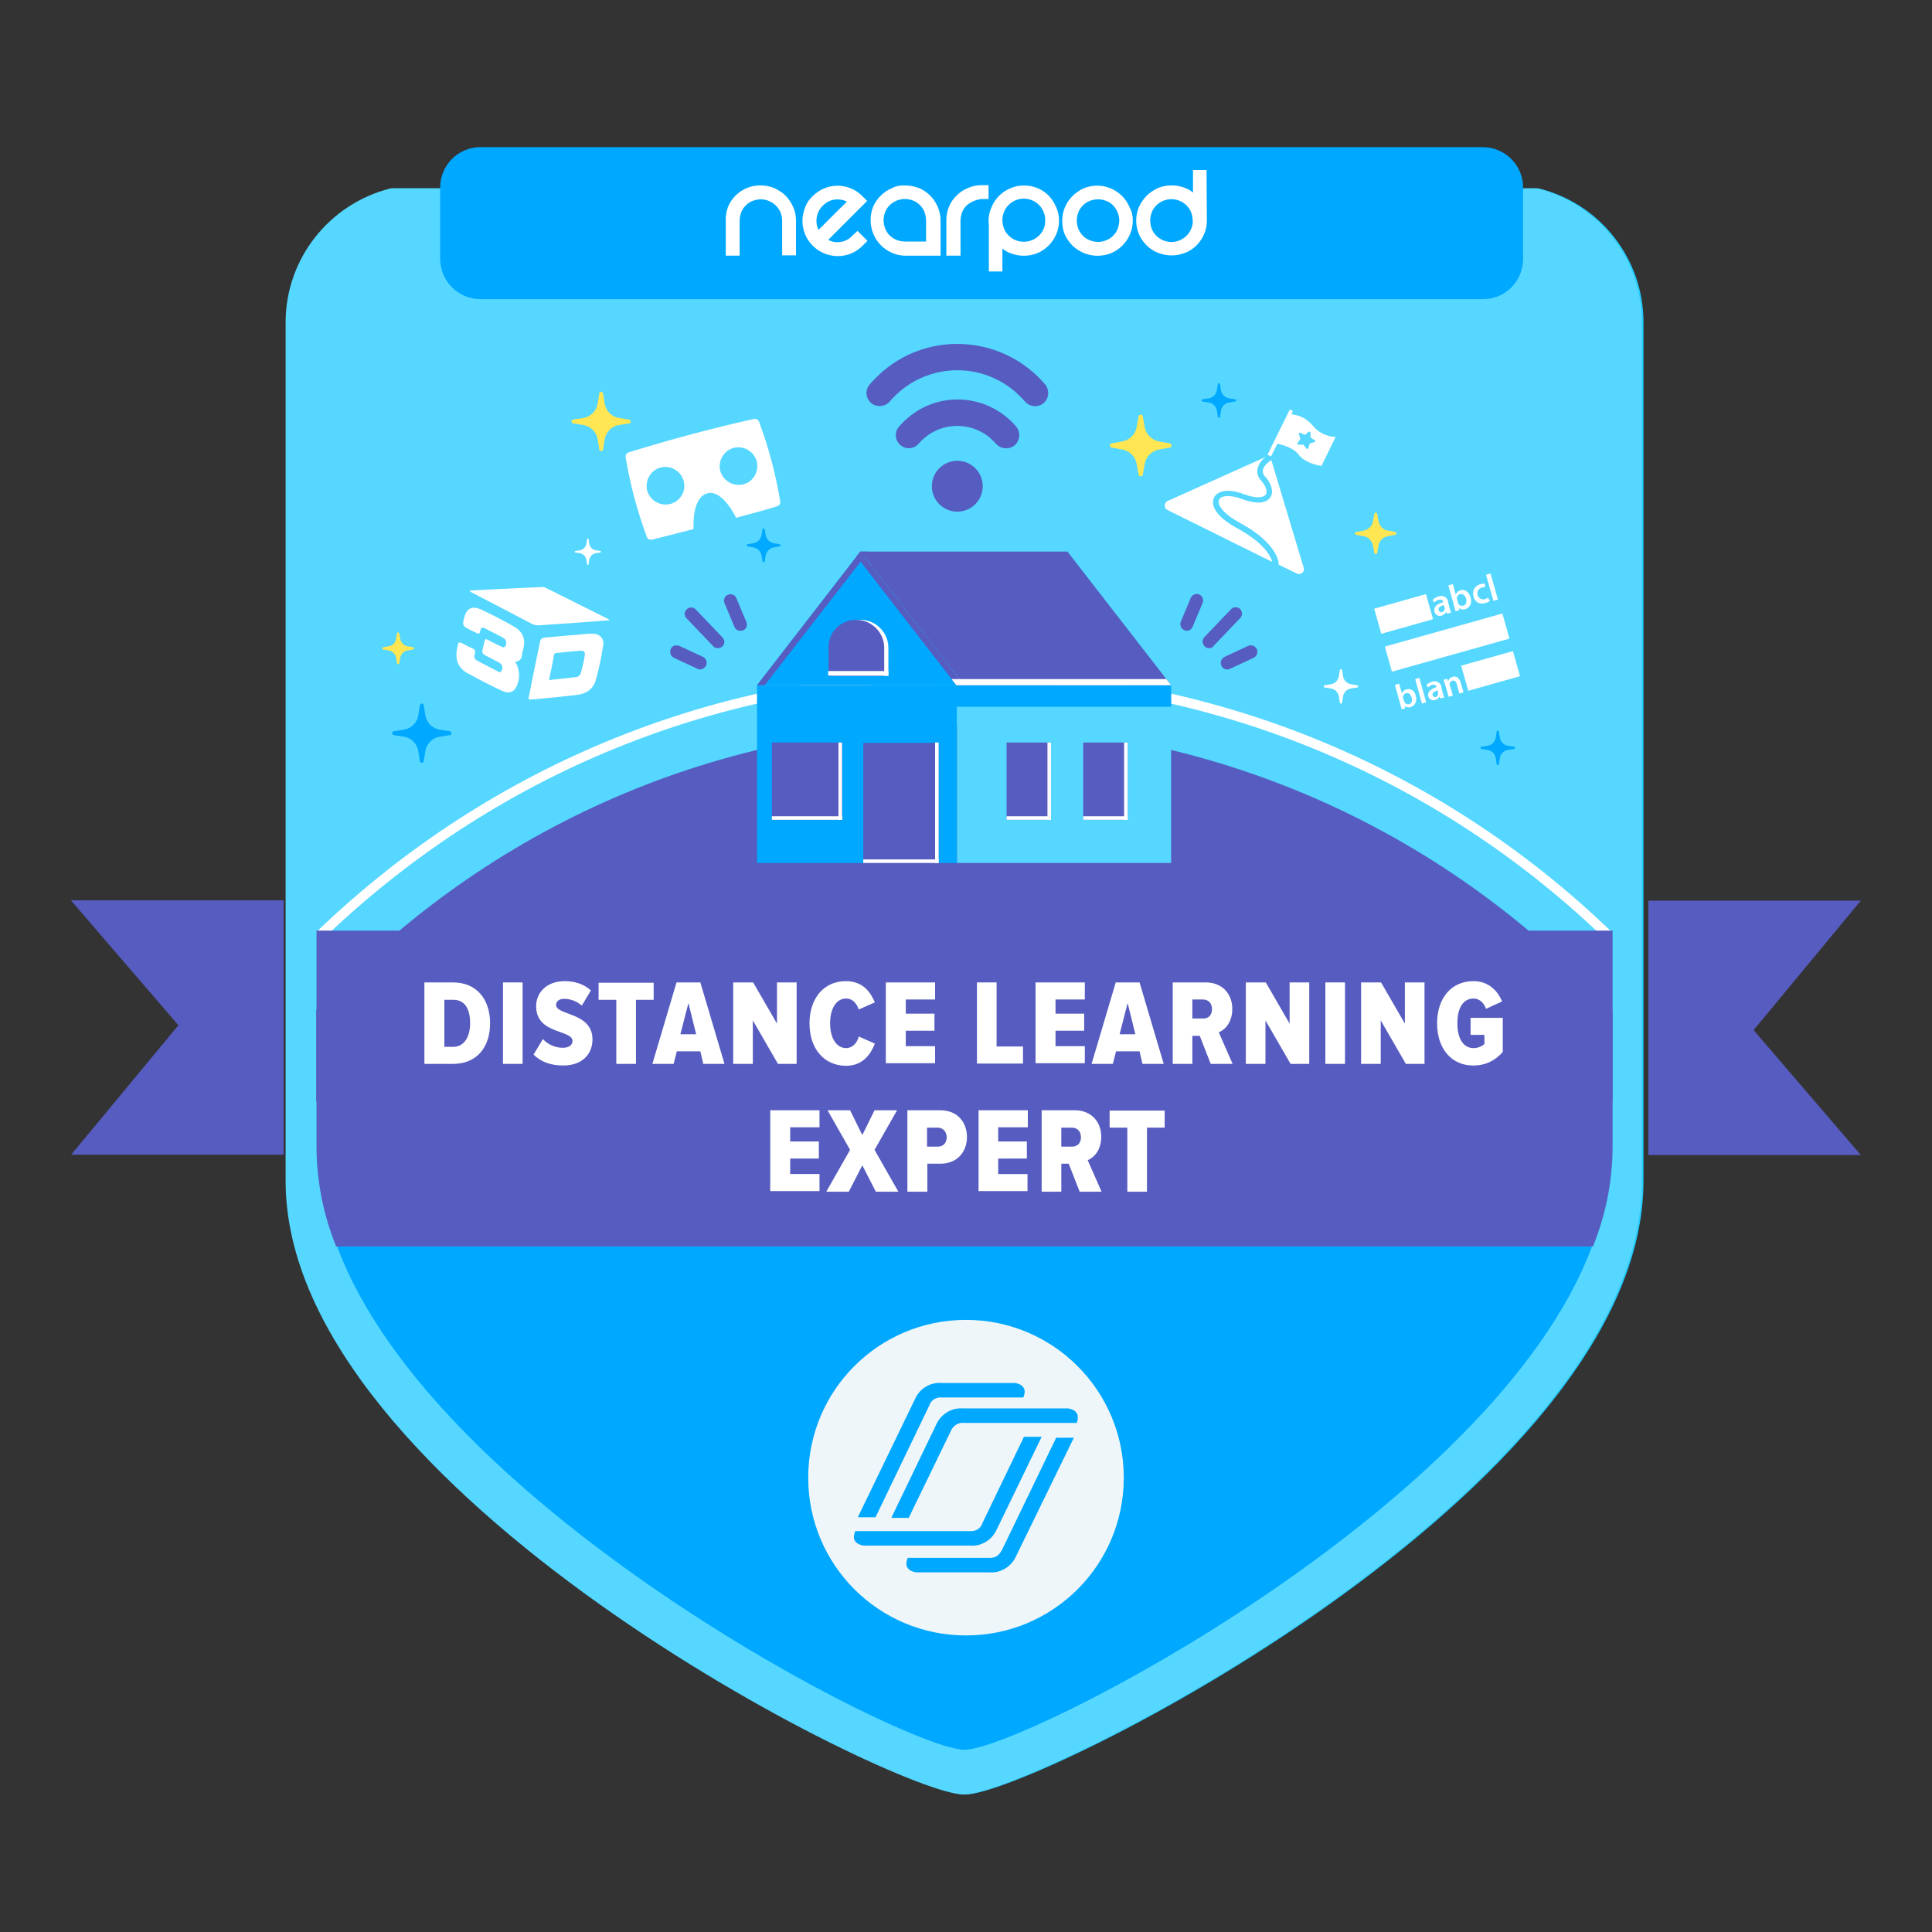 <?xml version="1.0" encoding="utf-8"?>
<!-- Generator: Adobe Illustrator 24.0.3, SVG Export Plug-In . SVG Version: 6.00 Build 0)  -->
<svg version="1.1" id="Layer_1" xmlns="http://www.w3.org/2000/svg" xmlns:xlink="http://www.w3.org/1999/xlink" x="0px" y="0px"
	 viewBox="0 0 600 600" style="enable-background:new 0 0 600 600;" xml:space="preserve">
<rect x="0" y="0" width="600" height="600" fill="#333333" stroke="none"/>
<style type="text/css">
	.st0{fill:#565CC0;}
	.st1{fill:#22CBFF;}
	.st2{fill:#55D7FF;}
	.st3{fill:#00A8FF;}
	.st4{fill:#FFFFFF;}
	.st5{fill:#EFF6F9;}
	.st6{enable-background:new    ;}
	.st7{fill:#FFE652;}
</style>
<title>badges-distance-final</title>
<g>
	<path class="st0" d="M22.1,279.7l33.3,38.7l-33.3,40.2h66v-79H22.1z M544.6,319.9l33.3-40.2h-66v79h66L544.6,319.9z"/>
	<path class="st1" d="M121.8,58.5c-19.1,4.8-32.6,21.9-32.6,41.6v266.7c0,96.3,189.6,190.5,210.6,190.5c21,0,210.6-94.2,210.6-190.5
		V100.1c0-19.7-13.4-36.9-32.6-41.6L121.8,58.5z"/>
	<path class="st2" d="M121.3,58.5c-19.1,4.8-32.6,21.9-32.6,41.6v266.7c0,96.3,189.6,190.5,210.6,190.5c21,0,210.6-94.2,210.6-190.5
		V100.1c0-19.7-13.4-36.9-32.6-41.6L121.3,58.5z"/>
	<path class="st3" d="M299.5,543.4c17.9,0,164.6-74.8,194.9-156.3H104.7C135,468.6,281.6,543.4,299.5,543.4"/>
	<g>
		<path class="st4" d="M499.9,290.9c-0.4,0,0.2,2.3-0.1,2c-53.9-52.6-125.1-81.6-200.4-81.6c-75.2,0-146.2,28.9-200.1,81.3
			c-0.6,0.6-1.2-3-0.8-3.4c54.3-52.2,125.6-80.9,200.9-80.9c75.4,0,146.7,28.7,201,81C500.9,289.8,500.3,290.9,499.9,290.9z"/>
		<path class="st0" d="M299.4,225.3c-79.6,0-151.2,34-201.2,88.4v28.4h402.6V314C450.9,259.5,379.2,225.3,299.4,225.3z"/>
		<g>
			<rect x="235.1" y="212.8" class="st3" width="62.1" height="59.7"/>
			<rect x="297.2" y="212.8" class="st2" width="66.5" height="59.7"/>
			<polygon class="st0" points="363.7,212.8 299.4,212.8 267.2,171.3 331.5,171.3 			"/>
			<polygon class="st3" points="299.4,212.8 267.2,171.3 235.1,212.8 			"/>
			<rect x="290.7" y="212.8" class="st3" width="73" height="6.7"/>
			<polygon class="st0" points="269.7,171.3 237.5,212.8 235.1,212.8 267.2,171.3 			"/>
			<polygon class="st0" points="266,172.8 297,212.8 299.4,212.8 267.2,171.3 			"/>
			<rect x="227.2" y="268" class="st0" width="144.3" height="17.5"/>
			<rect x="268.1" y="230.7" class="st0" width="23.4" height="37.4"/>
			<rect x="239.7" y="230.6" class="st0" width="21.9" height="24"/>
			<rect x="312.6" y="230.6" class="st0" width="13.8" height="24"/>
			<rect x="336.4" y="230.6" class="st0" width="13.8" height="24"/>
			<path class="st4" d="M267.2,192.5L267.2,192.5c4.8,0,8.7,3.9,8.7,8.7v8.7l0,0h-17.3l0,0v-8.7
				C258.6,196.3,262.5,192.5,267.2,192.5L267.2,192.5z"/>
			<rect x="268.1" y="266.9" class="st4" width="23.4" height="1.1"/>
			<rect x="290.4" y="230.6" class="st4" width="1.1" height="37.4"/>
			<rect x="260.4" y="230.6" class="st4" width="1.1" height="24"/>
			<rect x="325.3" y="230.6" class="st4" width="1.1" height="24"/>
			<rect x="239.7" y="253.5" class="st4" width="21.9" height="1.1"/>
			<rect x="312.6" y="253.5" class="st4" width="13.8" height="1.1"/>
			<rect x="349.1" y="230.6" class="st4" width="1.1" height="24"/>
			<rect x="336.4" y="253.5" class="st4" width="13.8" height="1.1"/>
			<polygon class="st4" points="362.2,210.9 295.5,210.9 297,212.8 363.7,212.8 			"/>
			<path class="st0" d="M265.9,192.5L265.9,192.5c4.8,0,8.7,3.9,8.7,8.7v8.7l0,0h-17.3l0,0v-8.7
				C257.2,196.3,261.1,192.5,265.9,192.5L265.9,192.5z"/>
			<rect x="257.2" y="208.4" class="st4" width="18.7" height="1.4"/>
		</g>
		<g>
			<circle class="st0" cx="297.3" cy="151" r="7.9"/>
			<path class="st0" d="M282.2,139.2c1.2,0,2.3-0.5,3.1-1.4c5.6-6.6,15.5-7.4,22.2-1.8c0.6,0.6,1.3,1.2,1.8,1.8
				c1.5,1.7,4.1,1.9,5.8,0.5c1.7-1.5,1.9-4.1,0.5-5.8c0,0,0,0,0,0c-8.6-10.1-23.7-11.3-33.7-2.7c-1,0.8-1.9,1.8-2.7,2.7
				c-1.5,1.7-1.3,4.3,0.5,5.8C280.3,138.8,281.2,139.2,282.2,139.2L282.2,139.2z"/>
			<path class="st0" d="M273.2,126.1c1.2,0,2.3-0.5,3.1-1.4c9.9-11.6,27.2-13,38.8-3.2c1.1,1,2.2,2,3.2,3.2c1.5,1.7,4.1,1.9,5.8,0.5
				c1.7-1.5,1.9-4,0.5-5.8c-12.8-15-35.4-16.9-50.4-4.1c-1.5,1.3-2.8,2.6-4.1,4.1c-1.5,1.7-1.3,4.3,0.5,5.8
				C271.2,125.8,272.2,126.1,273.2,126.1L273.2,126.1z"/>
		</g>
		<g>
			<path class="st0" d="M222.9,201.3c-0.5,0-1.1-0.2-1.4-0.6l-8.3-8.7c-0.8-0.8-0.7-2.1,0.1-2.8c0.8-0.8,2.1-0.7,2.8,0.1l8.3,8.7
				c0.8,0.8,0.7,2.1-0.1,2.8C223.9,201.1,223.4,201.3,222.9,201.3z"/>
			<path class="st0" d="M229.9,195.9c-0.8,0-1.5-0.5-1.8-1.2l-3.1-7.4c-0.4-1,0-2.2,1.1-2.6c1-0.4,2.2,0,2.6,1.1l3.1,7.4
				c0.4,1,0,2.2-1.1,2.6C230.4,195.8,230.2,195.9,229.9,195.9z"/>
			<path class="st0" d="M217.4,207.9c-0.3,0-0.6-0.1-0.8-0.2l-7.3-3.4c-1-0.5-1.4-1.6-1-2.7s1.6-1.4,2.7-1l7.3,3.4
				c1,0.5,1.4,1.6,1,2.7C218.8,207.5,218.1,207.9,217.4,207.9z"/>
		</g>
		<g>
			<path class="st0" d="M375.5,201.3c-0.5,0-1-0.2-1.4-0.6c-0.8-0.8-0.8-2-0.1-2.8l8.3-8.7c0.8-0.8,2-0.8,2.8-0.1
				c0.8,0.8,0.8,2,0.1,2.8l-8.3,8.7C376.6,201.1,376.1,201.3,375.5,201.3z"/>
			<path class="st0" d="M368.6,195.9c-0.3,0-0.5-0.1-0.8-0.2c-1-0.4-1.5-1.6-1.1-2.6l3.1-7.4c0.4-1,1.6-1.5,2.6-1.1
				c1,0.4,1.5,1.6,1.1,2.6l-3.1,7.4C370.1,195.4,369.3,195.9,368.6,195.9z"/>
			<path class="st0" d="M381.1,207.9c-0.8,0-1.5-0.4-1.8-1.2c-0.5-1,0-2.2,1-2.7l7.3-3.4c1-0.5,2.2,0,2.7,1s0,2.2-1,2.7l-7.3,3.4
				C381.7,207.9,381.4,207.9,381.1,207.9z"/>
		</g>
	</g>
	<path class="st0" d="M98.3,289v67.8c0.1,10.4,2.2,20.7,6.1,30.3h390.3c3.9-9.6,6-19.9,6.1-30.3V289H98.3z"/>
	<path class="st5" d="M300,409.9c-27.1,0-49,21.9-49,49c0,27.1,21.9,49,49,49c27.1,0,49-21.9,49-49v0
		C349,431.9,327.1,409.9,300,409.9L300,409.9z M284.4,434c1.5-3,4.8-4.8,8.1-4.5h21.9c1-0.1,2.1,0.2,2.9,0.8c0.6,0.5,1,1.2,0.9,2
		c0,0.6-0.2,1.2-0.4,1.7h-25.2c-1.8-0.2-3.5,0.8-4,2.5l-16.7,34.7h-5.5L284.4,434z M266.1,479.2c-0.6-0.5-1-1.2-0.9-2
		c0-0.6,0.2-1.2,0.4-1.7l35.5,0c1.8,0.2,3.5-0.8,4-2.5l12.9-26.8h5.5l-14.2,29.3c-1.6,3-4.8,4.8-8.1,4.5h-32.2
		C268,480.1,267,479.8,266.1,479.2 M315.3,483.8c-1.6,3-4.8,4.8-8.1,4.5h-21.9c-1,0.1-2.1-0.2-2.9-0.8c-0.6-0.5-1-1.2-0.9-2
		c0-0.6,0.2-1.2,0.4-1.7l25.5,0c1.4,0,2.6-0.3,3.8-2.5v0l16.8-34.8h5.5L315.3,483.8z M334.4,441.9h-34.9c-1.7-0.2-3.4,0.7-4.1,2.3
		l-13.2,27.2h-5.4l14.2-29.5c1.6-3,4.8-4.8,8.1-4.5h31.8c1-0.1,2.1,0.2,2.9,0.8c0.6,0.5,1,1.2,0.9,2
		C334.8,440.8,334.6,441.3,334.4,441.9L334.4,441.9z"/>
	<path class="st3" d="M460.6,92.9H149.2c-6.9,0-12.5-5.6-12.5-12.5V58.2c0-6.9,5.6-12.5,12.5-12.5h311.3c6.9,0,12.5,5.6,12.5,12.5
		v22.2C473,87.3,467.5,92.9,460.6,92.9"/>
	<g>
		<path class="st4" d="M226.1,64.2c1.1-2.6,3.2-4.7,5.8-5.8c2.7-1.1,5.8-1.1,8.5,0c1.3,0.6,2.5,1.3,3.5,2.3c1,1,1.8,2.2,2.4,3.5
			c0.6,1.3,0.9,2.8,0.9,4.2v10.9h-4.3V68.5c0-0.9-0.2-1.7-0.5-2.6c-1.1-2.4-3.5-4-6.1-4c-0.9,0-1.8,0.2-2.6,0.5
			c-0.8,0.3-1.5,0.8-2.1,1.4c-0.6,0.6-1.1,1.3-1.4,2.1c-0.3,0.8-0.5,1.7-0.5,2.6v10.9h-4.3V68.5C225.3,67,225.6,65.6,226.1,64.2"/>
		<path class="st4" d="M266.3,71.7l3.1,3.1l-1.5,1.5c-4.2,4.3-11.1,4.3-15.4,0.1c0,0,0,0-0.1-0.1c-1-1-1.9-2.3-2.4-3.6
			c-0.5-1.3-0.8-2.7-0.8-4.1c0-1.4,0.3-2.8,0.8-4.1c0.5-1.4,1.3-2.6,2.4-3.6c1-1,2.3-1.9,3.6-2.4c2.6-1.1,5.6-1.1,8.2,0
			c1.4,0.5,2.6,1.4,3.6,2.4l1.5,1.5l-12.1,12.1c2.5,1.3,5.6,0.8,7.5-1.3L266.3,71.7z M255.5,63.9c-2,2-2.5,5-1.3,7.5
			c0.4-0.4,1-1,1.8-1.8c0.8-0.8,1.6-1.6,2.5-2.5c0.9-0.9,1.7-1.7,2.6-2.6c0.8-0.8,1.5-1.4,1.9-1.9c-1.2-0.6-2.6-0.8-3.9-0.6
			C257.7,62.2,256.5,62.9,255.5,63.9"/>
		<path class="st4" d="M281.1,57.6c1.5,0,2.9,0.3,4.3,0.8c2.6,1.1,4.7,3.2,5.8,5.8c0.6,1.3,0.9,2.8,0.9,4.3v10.9h-10.9
			c-1.5,0-2.9-0.3-4.2-0.9c-2.6-1.1-4.7-3.2-5.8-5.9c-1.1-2.7-1.1-5.8,0-8.5c0.6-1.3,1.4-2.5,2.4-3.4c1-1,2.2-1.8,3.5-2.3
			C278.2,57.8,279.6,57.5,281.1,57.6 M287.6,75v-6.6c0-0.9-0.2-1.7-0.5-2.6c-0.3-0.8-0.8-1.5-1.4-2.1c-0.6-0.6-1.3-1.1-2.1-1.4
			c-0.8-0.3-1.7-0.5-2.6-0.5c-2.7,0-5.1,1.6-6.1,4c-0.3,0.8-0.5,1.7-0.5,2.6c0,0.9,0.2,1.8,0.5,2.6c1,2.5,3.4,4,6.1,4L287.6,75z"/>
		<path class="st4" d="M300.2,63.8c-0.6,0.6-1.1,1.3-1.4,2.1c-0.3,0.8-0.5,1.7-0.5,2.6v10.9h-4.4V68.4c0-2.9,1.1-5.7,3.2-7.7
			c1-1,2.2-1.8,3.5-2.3c1.3-0.6,2.8-0.9,4.2-0.9h2.2v4.3h-2.2C303.1,62,301.5,62.7,300.2,63.8"/>
		<path class="st4" d="M328,64.3c-0.6-1.3-1.3-2.5-2.3-3.5c-2-2.1-4.8-3.2-7.7-3.2c-1.5,0-2.9,0.3-4.3,0.9c-2.6,1.1-4.7,3.2-5.8,5.9
			c-0.6,1.3-0.9,2.8-0.9,4.2c0,0.4,0,0.7,0.1,1v14.7h4.2v-7.1c0.7,0.6,1.6,1.1,2.4,1.4c2.7,1.1,5.8,1.1,8.5,0
			c2.6-1.1,4.7-3.2,5.8-5.8C329.2,70,329.2,67,328,64.3 M324.1,71.1c-1.5,3.4-5.5,4.9-8.9,3.4c-0.7-0.3-1.4-0.8-2-1.4
			c-0.6-0.6-1.1-1.3-1.4-2.1c-0.3-0.8-0.5-1.7-0.5-2.6c0-0.9,0.2-1.8,0.5-2.6c1.4-3.4,5.3-5,8.7-3.6c2.5,1,4.1,3.5,4.1,6.1
			C324.6,69.4,324.5,70.2,324.1,71.1"/>
		<path class="st4" d="M351.8,68.5c0,1.5-0.3,2.9-0.9,4.3c-1.1,2.6-3.2,4.7-5.8,5.8c-2.7,1.1-5.8,1.1-8.5,0
			c-1.3-0.6-2.5-1.3-3.5-2.3c-1-1-1.8-2.2-2.4-3.4c-1.1-2.7-1.1-5.8,0-8.5c1.1-2.6,3.2-4.7,5.8-5.9c4.1-1.7,8.8-0.8,12,2.4
			c1,1,1.8,2.2,2.3,3.5C351.5,65.6,351.8,67,351.8,68.5 M347.6,68.5c0-1.8-0.7-3.4-1.9-4.7c-0.6-0.6-1.3-1.1-2.1-1.4
			c-2.5-1-5.4-0.5-7.3,1.4c-0.6,0.6-1.1,1.3-1.4,2.1c-0.3,0.8-0.5,1.7-0.5,2.6c0,0.9,0.2,1.7,0.5,2.6c0.7,1.6,1.9,2.9,3.5,3.5
			c1.7,0.7,3.5,0.7,5.2,0c0.8-0.3,1.5-0.8,2.1-1.4c0.6-0.6,1.1-1.3,1.4-2.1C347.4,70.2,347.6,69.4,347.6,68.5"/>
		<path class="st4" d="M374.7,52.8h-4.2v7c-0.7-0.6-1.6-1.1-2.4-1.4c-2.7-1.1-5.8-1.1-8.5,0c-1.3,0.6-2.5,1.4-3.5,2.4
			c-1,1-1.8,2.2-2.4,3.5c-1.7,4.1-0.8,8.8,2.4,11.9c1,1,2.2,1.8,3.5,2.3c2.7,1.1,5.8,1.1,8.5,0c1.3-0.5,2.5-1.3,3.5-2.3
			c1-1,1.8-2.2,2.3-3.4c0.6-1.3,0.9-2.8,0.9-4.3c0-0.2,0-0.3,0-0.5h0L374.7,52.8L374.7,52.8z M369.9,71.1c-0.3,0.8-0.8,1.5-1.4,2.1
			c-2.6,2.6-6.8,2.6-9.4,0c-0.6-0.6-1.1-1.3-1.4-2.1c-0.3-0.8-0.5-1.7-0.5-2.6c0-0.9,0.2-1.8,0.5-2.6c0.3-0.8,0.8-1.5,1.4-2.1
			c2.6-2.6,6.8-2.6,9.4,0c0.6,0.6,1.1,1.3,1.4,2.1c0.3,0.8,0.5,1.7,0.5,2.6C370.5,69.4,370.3,70.2,369.9,71.1"/>
	</g>
	<g class="st6">
		<path class="st4" d="M131.8,330.4v-25.3h8.9c7.3,0,11.5,5.2,11.5,12.7c0,7.5-4.2,12.6-11.5,12.6H131.8z M146,317.8
			c0-4.7-1.8-7.3-5.2-7.3H138v14.6h2.8C144,325.1,146,322.2,146,317.8z"/>
		<path class="st4" d="M156.2,330.4v-25.3h6.1v25.3H156.2z"/>
		<path class="st4" d="M165.7,327.5l2.9-4.8c1.5,1.6,3.7,2.7,6.2,2.7c1.9,0,3-0.9,3-2.1c0-3.6-11.3-2-11.3-10.8
			c0-4.1,3.1-7.8,8.9-7.8c3.2,0,6.1,1,8.1,2.9l-2.8,4.7c-1.6-1.4-3.6-2.1-5.5-2.1c-1.6,0-2.5,0.8-2.5,1.9c0,3.3,11.3,2.2,11.3,10.7
			c0,4.7-3.3,8.1-9.1,8.1C170.7,330.9,167.8,329.6,165.7,327.5z"/>
		<path class="st4" d="M191.4,330.4v-19.9h-5.5v-5.3H203v5.3h-5.5v19.9H191.4z"/>
		<path class="st4" d="M218.4,330.4l-0.9-3.9h-7.3l-1,3.9h-6.6l7.5-25.3h7.4l7.5,25.3H218.4z M213.8,311.5l-2.5,9.7h4.9L213.8,311.5
			z"/>
		<path class="st4" d="M241.6,330.4l-7.8-13.5v13.5h-6.1v-25.3h6.2l7.4,12.8v-12.8h6.1v25.3H241.6z"/>
		<path class="st4" d="M251.4,317.8c0-7.7,4.4-13.1,11.3-13.1c5.3,0,7.7,3.5,9,6.6l-5,2.2c-0.7-2-2-3.4-3.9-3.4c-3.1,0-5,3.1-5,7.7
			c0,4.5,1.9,7.7,5,7.7c1.9,0,3.4-1.6,3.9-3.6l5,2.2c-1.2,3.1-3.6,6.9-9,6.9C255.7,330.9,251.4,325.5,251.4,317.8z"/>
		<path class="st4" d="M275.1,330.4v-25.3h15.3v5.3h-9.1v4.4h8.9v5.3h-8.9v4.8h9.1v5.3H275.1z"/>
		<path class="st4" d="M303.4,330.4v-25.3h6.1v19.9h8.2v5.3H303.4z"/>
		<path class="st4" d="M321.6,330.4v-25.3h15.3v5.3h-9.1v4.4h8.9v5.3h-8.9v4.8h9.1v5.3H321.6z"/>
		<path class="st4" d="M354.8,330.4l-0.9-3.9h-7.3l-1,3.9H339l7.5-25.3h7.4l7.5,25.3H354.8z M350.2,311.5l-2.5,9.7h4.9L350.2,311.5z
			"/>
		<path class="st4" d="M376,330.4l-3.4-8.7h-2.3v8.7h-6.1v-25.3h10.3c5,0,8.2,3.5,8.2,8.2c0,4.3-2.3,6.5-4.2,7.3l4.3,9.8H376z
			 M376.4,313.4c0-1.9-1.2-3-2.8-3h-3.3v5.9h3.3C375.2,316.4,376.4,315.3,376.4,313.4z"/>
		<path class="st4" d="M400.8,330.4l-7.8-13.5v13.5h-6.1v-25.3h6.2l7.4,12.8v-12.8h6.1v25.3H400.8z"/>
		<path class="st4" d="M411.6,330.4v-25.3h6.1v25.3H411.6z"/>
		<path class="st4" d="M436.6,330.4l-7.8-13.5v13.5h-6.1v-25.3h6.2l7.4,12.8v-12.8h6.1v25.3H436.6z"/>
		<path class="st4" d="M446.3,317.8c0-7.9,4.5-13.1,11.3-13.1c4.7,0,7.5,3,8.9,6.3l-5,2.3c-0.6-1.7-1.9-3.2-3.9-3.2
			c-2.9,0-5,2.5-5,7.7c0,5.1,2.1,7.7,5,7.7c1.4,0,2.7-0.6,3.4-1.3v-2.8h-4.3v-5.3h10v10.6c-2.3,2.6-5.2,4.2-9.2,4.2
			C450.8,330.9,446.3,325.7,446.3,317.8z"/>
	</g>
	<g class="st6">
		<path class="st4" d="M239.2,370.1v-25.3h15.3v5.3h-9.1v4.4h8.9v5.3h-8.9v4.8h9.1v5.3H239.2z"/>
		<path class="st4" d="M272,370.1l-4.2-8.2l-4.2,8.2h-7l7.4-13l-7-12.3h7l3.8,7.7l3.8-7.7h7l-7,12.3l7.4,13H272z"/>
		<path class="st4" d="M281.8,370.1v-25.3h10.2c5.5,0,8.3,3.9,8.3,8.3c0,4.4-2.8,8.3-8.3,8.3h-4v8.7H281.8z M294,353.2
			c0-1.8-1.2-3-2.8-3h-3.3v5.9h3.3C292.9,356.1,294,355,294,353.2z"/>
		<path class="st4" d="M303.9,370.1v-25.3h15.3v5.3H310v4.4h8.9v5.3H310v4.8h9.1v5.3H303.9z"/>
		<path class="st4" d="M335.3,370.1l-3.4-8.7h-2.3v8.7h-6.1v-25.3h10.3c5,0,8.2,3.5,8.2,8.2c0,4.3-2.3,6.5-4.2,7.3l4.3,9.8H335.3z
			 M335.7,353.2c0-1.9-1.2-3-2.8-3h-3.3v5.9h3.3C334.6,356.1,335.7,355,335.7,353.2z"/>
		<path class="st4" d="M350.1,370.1v-19.9h-5.5v-5.3h17.1v5.3h-5.5v19.9H350.1z"/>
	</g>
	<g>
		<g>
			<path class="st4" d="M160,205.5c1.6,2.6,1.6,5.9,0,8.4c-0.8,1.1-2.2,1.5-4,0.7c-3.8-1.8-7.5-3.7-11.1-5.7
				c-2.9-1.7-3.6-4.5-2.9-7.7c0.4-1.7,0.1-2.2,2.2-1.1c0.9,0.5,1.7,0.9,2.6,1.3c0.6,0.2,0.9,0.8,0.7,1.4c0,0,0,0,0,0
				c-0.4,1.6-0.2,1.9,1.3,2.7c1.8,0.9,3.6,1.9,5.4,2.8c0.5,0.2,1,0.8,1.5,0.1c0.5-0.7,0.4-1.7-0.2-2.3c-0.4-0.3-0.9-0.6-1.4-0.8
				c-1.2-0.6-2.4-1.3-3.6-1.9c-0.5-0.2-0.8-0.8-0.7-1.3c0.2-0.9,0.4-1.8,0.6-2.7c0.2-1,0.4-1.1,1.3-0.6c1.2,0.6,2.4,1.3,3.6,1.8
				c0.5,0.2,1,0.8,1.6,0.1c0.5-0.7,0.4-1.7-0.2-2.3c-0.3-0.2-0.5-0.4-0.9-0.6c-1.8-0.9-3.5-1.8-5.3-2.7c-0.8-0.4-1.1-0.2-1.3,0.6
				c-0.3,1.3-0.4,1.3-1.6,0.7c-1-0.5-2.1-1-3.1-1.6c-0.4-0.3-0.6-0.7-0.7-1.2c0.1-1,0.4-1.9,0.7-2.8c0.8-2,2.4-2.6,4.7-1.6
				c3.6,1.7,7.2,3.5,10.6,5.5c2.6,1.5,3.5,3.9,2.7,6.8c-0.2,0.6-0.3,1.2-0.4,1.9C162.1,204.6,161.2,205.5,160,205.5z"/>
			<path class="st4" d="M166,207.6c0.6-2.7,1.1-5.5,1.7-8.2c0-0.8,0.7-1.4,1.5-1.4c0,0,0,0,0,0c4.5-0.4,9.1-0.8,13.6-1.2
				c0.5,0,1,0,1.5,0c1.7,0,3.1,1.3,3.1,3c0,0.2,0,0.5-0.1,0.7c-0.5,3.6-1.3,7.2-2.3,10.8c-0.8,2.7-3,4.2-5.8,4.5
				c-3.8,0.5-7.6,0.8-11.4,1.2c-0.9,0.1-1.8,0.2-2.6,0.2c-1.1,0.1-1.2,0-0.9-1.1C164.9,213.2,165.4,210.4,166,207.6z M170.5,211.2
				c2.8-0.3,5.5-0.6,8.2-0.9c0.8,0,1.5-0.6,1.7-1.4c0.5-1.7,0.9-3.5,1.2-5.3c0.2-1.2-0.3-1.6-1.5-1.5c-2.5,0.2-4.9,0.4-7.4,0.7
				c-0.2,0-0.6,0.2-0.6,0.4C171.6,205.9,171.1,208.5,170.5,211.2z"/>
			<path class="st4" d="M146,183.4c3.2-0.2,6.3-0.3,9.5-0.5c4.3-0.2,8.5-0.4,12.8-0.6c0.4,0,0.7,0,1.1,0.2
				c6.4,3.2,12.8,6.4,19.2,9.6c0.2,0.1,0.4,0.2,0.8,0.5c-1,0.1-1.7,0.2-2.5,0.2c-6.5,0.5-13.1,1-19.6,1.4c-0.6,0-1.2-0.1-1.8-0.3
				c-6.3-3.3-12.7-6.6-19-9.9c-0.2-0.1-0.4-0.3-0.6-0.4L146,183.4z"/>
		</g>
		<path class="st4" d="M235.7,130.9c-0.2-0.6-0.9-0.9-1.5-0.8c-13.1,2.9-26.1,6.4-39,10.4c-0.6,0.2-1,0.8-0.9,1.5
			c1.4,8.5,3.6,16.7,6.6,24.8c0.2,0.6,0.9,0.9,1.5,0.8c3.4-0.8,13-3.3,13-3.3s-0.7-9.8,4.3-11.1c4.7-1.3,8.9,7.6,8.9,7.6
			s7.6-2,10.9-3c0.6-0.2,1.3-0.4,1.9-0.6c0.6-0.2,1-0.8,0.9-1.5C240.9,147.2,238.7,138.9,235.7,130.9 M208.2,156.5
			c-3.1,0.8-6.3-1-7.2-4.1c-0.8-3.1,1-6.3,4.1-7.2c3.1-0.8,6.3,1,7.2,4.1C213.2,152.4,211.4,155.6,208.2,156.5
			C208.2,156.5,208.2,156.5,208.2,156.5 M230.9,150.4c-3.1,0.8-6.3-1-7.2-4.1c-0.8-3.1,1-6.3,4.1-7.2c3.1-0.8,6.3,1,7.2,4.1l0,0
			C235.8,146.3,234,149.6,230.9,150.4C230.9,150.4,230.9,150.4,230.9,150.4"/>
		<path class="st7" d="M187.3,122.2l0.5,3.2c0.4,2.2,2.1,4,4.4,4.4l3.2,0.5c0.3,0.1,0.6,0.4,0.5,0.7c0,0.3-0.3,0.5-0.5,0.5l-3.2,0.5
			c-2.2,0.4-4,2.1-4.4,4.4l-0.5,3.2c-0.1,0.3-0.4,0.6-0.7,0.5c-0.3,0-0.5-0.3-0.5-0.5l-0.5-3.2c-0.4-2.2-2.1-4-4.4-4.4l-3.2-0.5
			c-0.3-0.1-0.6-0.4-0.5-0.7c0-0.3,0.3-0.5,0.5-0.5l3.2-0.5c2.2-0.4,4-2.1,4.4-4.4l0.5-3.2c0.1-0.3,0.4-0.6,0.7-0.5
			C187,121.7,187.2,121.9,187.3,122.2z"/>
		<path class="st7" d="M124,196.7l0.3,1.7c0.2,1.2,1.1,2.1,2.3,2.3l1.7,0.3c0.2,0,0.3,0.2,0.3,0.4c0,0.1-0.1,0.2-0.3,0.3l-1.7,0.3
			c-1.2,0.2-2.1,1.1-2.3,2.3l-0.3,1.7c0,0.2-0.2,0.3-0.4,0.3c-0.1,0-0.2-0.1-0.3-0.3l-0.3-1.7c-0.2-1.2-1.1-2.1-2.3-2.3l-1.7-0.3
			c-0.2,0-0.3-0.2-0.3-0.4c0-0.1,0.1-0.2,0.3-0.3l1.7-0.3c1.2-0.2,2.1-1.1,2.3-2.3l0.3-1.7c0-0.2,0.2-0.3,0.4-0.3
			C123.8,196.5,123.9,196.6,124,196.7z"/>
		<path class="st3" d="M131.6,219l0.5,3.2c0.4,2.2,2.1,4,4.4,4.4l3.2,0.5c0.3,0.1,0.6,0.4,0.5,0.7c0,0.3-0.3,0.5-0.5,0.5l-3.2,0.5
			c-2.2,0.4-4,2.1-4.4,4.4l-0.5,3.2c-0.1,0.3-0.4,0.6-0.7,0.5c-0.3,0-0.5-0.3-0.5-0.5l-0.5-3.2c-0.4-2.2-2.1-4-4.4-4.4l-3.2-0.5
			c-0.3-0.1-0.6-0.4-0.5-0.7c0-0.3,0.3-0.5,0.5-0.5l3.2-0.5c2.2-0.4,4-2.1,4.4-4.4l0.5-3.2c0.1-0.3,0.4-0.6,0.7-0.5
			C131.3,218.5,131.5,218.7,131.6,219z"/>
		<path class="st4" d="M182.8,167.5l0.2,1.4c0.2,1,1,1.8,2,2l1.4,0.2c0.2,0,0.3,0.2,0.2,0.3c0,0.1-0.1,0.2-0.2,0.2l-1.4,0.2
			c-1,0.2-1.8,1-2,2l-0.2,1.4c0,0.2-0.2,0.3-0.3,0.2c-0.1,0-0.2-0.1-0.2-0.2l-0.2-1.4c-0.2-1-1-1.8-2-2l-1.4-0.2
			c-0.2,0-0.3-0.2-0.2-0.3c0-0.1,0.1-0.2,0.2-0.2l1.4-0.2c1-0.2,1.8-1,2-2l0.2-1.4c0-0.2,0.2-0.3,0.3-0.2
			C182.7,167.2,182.8,167.3,182.8,167.5z"/>
		<path class="st3" d="M237.5,164.4l0.3,1.8c0.2,1.3,1.2,2.2,2.5,2.5l1.8,0.3c0.2,0,0.3,0.2,0.3,0.4c0,0.1-0.1,0.3-0.3,0.3l-1.8,0.3
			c-1.3,0.2-2.2,1.2-2.5,2.5l-0.3,1.8c0,0.2-0.2,0.3-0.4,0.3c-0.1,0-0.3-0.1-0.3-0.3l-0.3-1.8c-0.2-1.3-1.2-2.2-2.5-2.5l-1.8-0.3
			c-0.2,0-0.3-0.2-0.3-0.4c0-0.1,0.1-0.3,0.3-0.3l1.8-0.3c1.3-0.2,2.2-1.2,2.5-2.5l0.3-1.8c0-0.2,0.2-0.3,0.4-0.3
			C237.3,164.2,237.4,164.3,237.5,164.4z"/>
	</g>
	<g>
		<g>
			<path class="st4" d="M404.9,176.4l-10.1-33.6c-0.1,0.1-0.2,0.2-0.3,0.3c-0.6,0.4-2.1,1.6-2.3,2.9c-0.1,0.8,0.2,1.6,0.8,2.1
				c2,2.3,2.6,4.8,1.5,6.4c-0.8,1.1-3,2.7-9,0.4c-3.8-1.4-6.4-0.9-6.9,0.3c-0.7,1.4,1.1,4.3,6.5,7.2c11.5,6.2,12,12.2,12,12.5
				c0,0.2,0,0.3-0.1,0.4l5.7,2.8c0.8,0.4,1.7,0.1,2.1-0.7C404.9,177.2,405,176.8,404.9,176.4z"/>
			<path class="st4" d="M384.3,164.1c-6.9-3.7-8.3-7.3-7.3-9.5c0.9-2,4.1-3.1,9.1-1.2c4.2,1.6,6.3,1.1,7,0.2
				c0.6-0.9,0.1-2.6-1.4-4.3c-0.9-0.9-1.4-2.2-1.2-3.6c0.4-1.6,1.3-2.9,2.6-3.8l-30.3,13.6c-0.8,0.3-1.3,1.2-1,2
				c0.1,0.4,0.4,0.7,0.8,0.9l32.5,16.1C394.8,173.1,392.8,168.7,384.3,164.1z"/>
			<path class="st4" d="M394.7,141.8l2-4c1.3,0.3,4.9,1.1,6.6,3.4c2.2,2.9,7.1,3.5,7.1,3.5l4.4-9c-2.8-0.1-5.4-1.4-7.1-3.5
				c-1.6-2-4-3.3-6.6-3.5l0.3-0.7c0.1-0.2,0-0.5-0.2-0.6l-0.2-0.1c-0.2-0.1-0.5,0-0.6,0.2l-6.8,13.8
				C394.1,141.4,394.5,141.5,394.7,141.8z M405.1,135c0.1,0,0.3,0,0.4-0.1l0.9-0.8c0.2-0.1,0.4-0.1,0.5,0.1c0,0.1,0.1,0.1,0.1,0.2
				l0,1.3c0,0.1,0.1,0.2,0.2,0.3l1.1,0.7c0.2,0.1,0.2,0.3,0.1,0.5c0,0.1-0.1,0.1-0.2,0.1l-1.3,0.4c-0.1,0-0.2,0.1-0.2,0.2l-0.4,1.3
				c-0.1,0.2-0.3,0.3-0.4,0.2c-0.1,0-0.1-0.1-0.2-0.1l-0.8-1.1c-0.1-0.1-0.2-0.2-0.3-0.1l-1.3,0c-0.2,0-0.4-0.2-0.4-0.4
				c0-0.1,0-0.2,0.1-0.2l0.8-1.1c0.1-0.1,0.1-0.2,0-0.3l-0.4-1.2c-0.1-0.2,0-0.4,0.2-0.5c0.1,0,0.2,0,0.2,0L405.1,135z"/>
		</g>
		<path class="st7" d="M427.7,159.6l0.4,2.2c0.3,1.6,1.5,2.8,3,3l2.2,0.4c0.2,0,0.4,0.3,0.4,0.5c0,0.2-0.2,0.3-0.4,0.4l-2.2,0.4
			c-1.6,0.3-2.8,1.5-3,3l-0.4,2.2c0,0.2-0.3,0.4-0.5,0.4c-0.2,0-0.3-0.2-0.4-0.4l-0.4-2.2c-0.3-1.6-1.5-2.8-3-3l-2.2-0.4
			c-0.2,0-0.4-0.3-0.4-0.5c0-0.2,0.2-0.3,0.4-0.4l2.2-0.4c1.6-0.3,2.8-1.5,3-3l0.4-2.2c0-0.2,0.3-0.4,0.5-0.4
			C427.5,159.2,427.7,159.4,427.7,159.6z"/>
		<path class="st3" d="M378.9,119.3l0.3,1.9c0.2,1.3,1.2,2.3,2.5,2.5l1.9,0.3c0.2,0,0.3,0.2,0.3,0.4c0,0.2-0.1,0.3-0.3,0.3l-1.9,0.3
			c-1.3,0.2-2.3,1.2-2.5,2.5l-0.3,1.9c0,0.2-0.2,0.3-0.4,0.3c-0.2,0-0.3-0.1-0.3-0.3l-0.3-1.9c-0.2-1.3-1.2-2.3-2.5-2.5l-1.9-0.3
			c-0.2,0-0.3-0.2-0.3-0.4c0-0.2,0.1-0.3,0.3-0.3l1.9-0.3c1.3-0.2,2.3-1.2,2.5-2.5l0.3-1.9c0-0.2,0.2-0.3,0.4-0.3
			C378.7,119,378.8,119.1,378.9,119.3z"/>
		<path class="st3" d="M465.5,227.2l0.3,1.9c0.2,1.3,1.2,2.3,2.5,2.5l1.9,0.3c0.2,0,0.3,0.2,0.3,0.4c0,0.2-0.1,0.3-0.3,0.3l-1.9,0.3
			c-1.3,0.2-2.3,1.2-2.5,2.5l-0.3,1.9c0,0.2-0.2,0.3-0.4,0.3c-0.2,0-0.3-0.1-0.3-0.3l-0.3-1.9c-0.2-1.3-1.2-2.3-2.5-2.5l-1.9-0.3
			c-0.2,0-0.3-0.2-0.3-0.4c0-0.2,0.1-0.3,0.3-0.3l1.9-0.3c1.3-0.2,2.3-1.2,2.5-2.5l0.3-1.9c0-0.2,0.2-0.3,0.4-0.3
			C465.4,227,465.5,227.1,465.5,227.2z"/>
		<path class="st4" d="M416.8,208.1l0.3,1.9c0.2,1.3,1.2,2.3,2.5,2.5l1.9,0.3c0.2,0,0.3,0.2,0.3,0.4c0,0.2-0.1,0.3-0.3,0.3l-1.9,0.3
			c-1.3,0.2-2.3,1.2-2.5,2.5l-0.3,1.9c0,0.2-0.2,0.3-0.4,0.3c-0.2,0-0.3-0.1-0.3-0.3l-0.3-1.9c-0.2-1.3-1.2-2.3-2.5-2.5l-1.9-0.3
			c-0.2,0-0.3-0.2-0.3-0.4c0-0.2,0.1-0.3,0.3-0.3l1.9-0.3c1.3-0.2,2.3-1.2,2.5-2.5l0.3-1.9c0-0.2,0.2-0.3,0.4-0.3
			C416.6,207.8,416.7,207.9,416.8,208.1z"/>
		<path class="st7" d="M354.9,129.3l0.6,3.3c0.4,2.3,2.2,4.1,4.5,4.5l3.3,0.6c0.4,0.1,0.6,0.4,0.5,0.8c0,0.3-0.3,0.5-0.5,0.5
			l-3.3,0.6c-2.3,0.4-4.1,2.2-4.5,4.5l-0.6,3.3c-0.1,0.4-0.4,0.6-0.8,0.5c-0.3,0-0.5-0.3-0.5-0.5l-0.6-3.3c-0.4-2.3-2.2-4.1-4.5-4.5
			l-3.3-0.6c-0.4-0.1-0.6-0.4-0.5-0.8c0-0.3,0.3-0.5,0.5-0.5l3.3-0.6c2.3-0.4,4.1-2.2,4.5-4.5l0.6-3.3c0.1-0.4,0.4-0.6,0.8-0.5
			C354.6,128.8,354.9,129,354.9,129.3z"/>
		<g>
			<g>
				<path class="st4" d="M433.2,212.7l1.3-0.4l0.9,3.1l0,0c0.2-0.7,0.8-1.2,1.4-1.3c1.3-0.4,2.5,0.4,2.9,2c0.5,1.9-0.4,3.1-1.6,3.5
					c-0.7,0.2-1.4,0.1-1.9-0.4l0,0l0.2,0.8l-1.1,0.3c-0.1-0.4-0.2-0.9-0.4-1.5L433.2,212.7z M436.1,217.8c0,0.1,0.1,0.2,0.1,0.3
					c0.3,0.5,0.9,0.7,1.4,0.6c0.8-0.2,1.1-1,0.8-2.1c-0.3-0.9-0.9-1.6-1.8-1.3c-0.6,0.2-0.9,0.7-0.9,1.3c0,0.1,0,0.2,0.1,0.4
					L436.1,217.8z"/>
				<path class="st4" d="M439.5,210.9l1.3-0.4l2.1,7.6l-1.3,0.4L439.5,210.9z"/>
				<path class="st4" d="M448.1,215.4c0.1,0.4,0.3,0.8,0.4,1.2l-1.2,0.3l-0.3-0.6l0,0c-0.2,0.6-0.7,1-1.3,1.1
					c-0.8,0.3-1.8-0.2-2.1-1c0,0,0-0.1,0-0.1c-0.4-1.3,0.6-2.3,2.5-2.9l0-0.1c-0.1-0.3-0.4-0.9-1.3-0.6c-0.5,0.1-0.9,0.4-1.3,0.8
					l-0.5-0.8c0.5-0.5,1.1-0.8,1.8-1c1-0.4,2.2,0.1,2.7,1.1c0.1,0.2,0.1,0.3,0.1,0.5L448.1,215.4z M446.5,214.4
					c-0.9,0.3-1.8,0.7-1.6,1.5c0.1,0.4,0.5,0.6,0.8,0.6c0,0,0.1,0,0.1,0c0.5-0.1,0.8-0.5,0.8-1c0-0.1,0-0.2,0-0.3L446.5,214.4z"/>
				<path class="st4" d="M448.8,212.6c-0.2-0.6-0.3-1.1-0.5-1.5l1.1-0.3l0.3,0.8l0,0c0.2-0.7,0.7-1.2,1.4-1.4c0.9-0.3,2,0.1,2.5,1.7
					l0.9,3.1l-1.3,0.4l-0.8-3c-0.2-0.8-0.7-1.2-1.4-1c-0.5,0.1-0.8,0.6-0.8,1.1c0,0.1,0,0.3,0.1,0.4l0.9,3.1l-1.3,0.4L448.8,212.6z"
					/>
			</g>
			<g>
				<path class="st4" d="M450.2,188.9c0.1,0.4,0.3,0.9,0.5,1.3l-1.3,0.4l-0.3-0.6l0,0c-0.3,0.6-0.8,1-1.4,1.2
					c-0.9,0.3-1.9-0.2-2.2-1.1c0,0,0-0.1,0-0.1c-0.4-1.4,0.6-2.4,2.7-3l0-0.1c-0.1-0.4-0.4-0.9-1.4-0.6c-0.5,0.1-1,0.4-1.4,0.8
					l-0.5-0.8c0.5-0.5,1.2-0.9,1.9-1.1c1.1-0.4,2.4,0.1,2.8,1.2c0.1,0.2,0.1,0.3,0.1,0.5L450.2,188.9z M448.4,187.9
					c-1,0.3-1.9,0.7-1.6,1.6c0.1,0.4,0.5,0.7,0.9,0.6c0,0,0.1,0,0.1,0c0.5-0.1,0.9-0.6,0.9-1.1c0-0.1,0-0.2-0.1-0.3L448.4,187.9z"/>
				<path class="st4" d="M449.8,181.8l1.4-0.4l0.9,3.3l0,0c0.2-0.7,0.8-1.2,1.5-1.4c1.3-0.4,2.6,0.5,3.1,2.2c0.6,2-0.4,3.3-1.7,3.7
					c-0.7,0.2-1.5,0.1-2-0.5l0,0l0.2,0.8l-1.2,0.3c-0.1-0.4-0.2-1-0.4-1.6L449.8,181.8z M452.8,187.2c0,0.1,0.1,0.2,0.1,0.3
					c0.3,0.5,0.9,0.8,1.5,0.6c0.9-0.2,1.2-1.1,0.9-2.2c-0.3-1-1-1.6-1.9-1.4c-0.6,0.2-1,0.7-0.9,1.4c0,0.1,0,0.3,0.1,0.4
					L452.8,187.2z"/>
				<path class="st4" d="M462.7,186.6c-0.4,0.3-0.9,0.6-1.5,0.7c-1.4,0.5-3-0.2-3.5-1.7c0-0.1-0.1-0.2-0.1-0.4
					c-0.5-1.6,0.4-3.2,1.9-3.7c0.1,0,0.2-0.1,0.3-0.1c0.5-0.1,0.9-0.2,1.4-0.1l0,1.1c-0.4-0.1-0.8,0-1.1,0.1c-1,0.3-1.5,1.4-1.2,2.4
					c0.3,0.9,1.2,1.4,2.2,1.2c0.4-0.1,0.7-0.3,1-0.5L462.7,186.6z"/>
				<path class="st4" d="M461.5,178.5l1.4-0.4l2.3,8.1l-1.4,0.4L461.5,178.5z"/>
			</g>
			
				<rect x="430.3" y="195.3" transform="matrix(0.963 -0.271 0.271 0.963 -37.225 129.337)" class="st4" width="37.9" height="8.1"/>
			
				<rect x="454.4" y="204.1" transform="matrix(0.963 -0.271 0.271 0.963 -39.121 133.323)" class="st4" width="16.7" height="8.1"/>
			
				<rect x="427.4" y="186.4" transform="matrix(0.963 -0.271 0.271 0.963 -35.33 125.35)" class="st4" width="16.7" height="8.1"/>
		</g>
	</g>
</g>
</svg>

